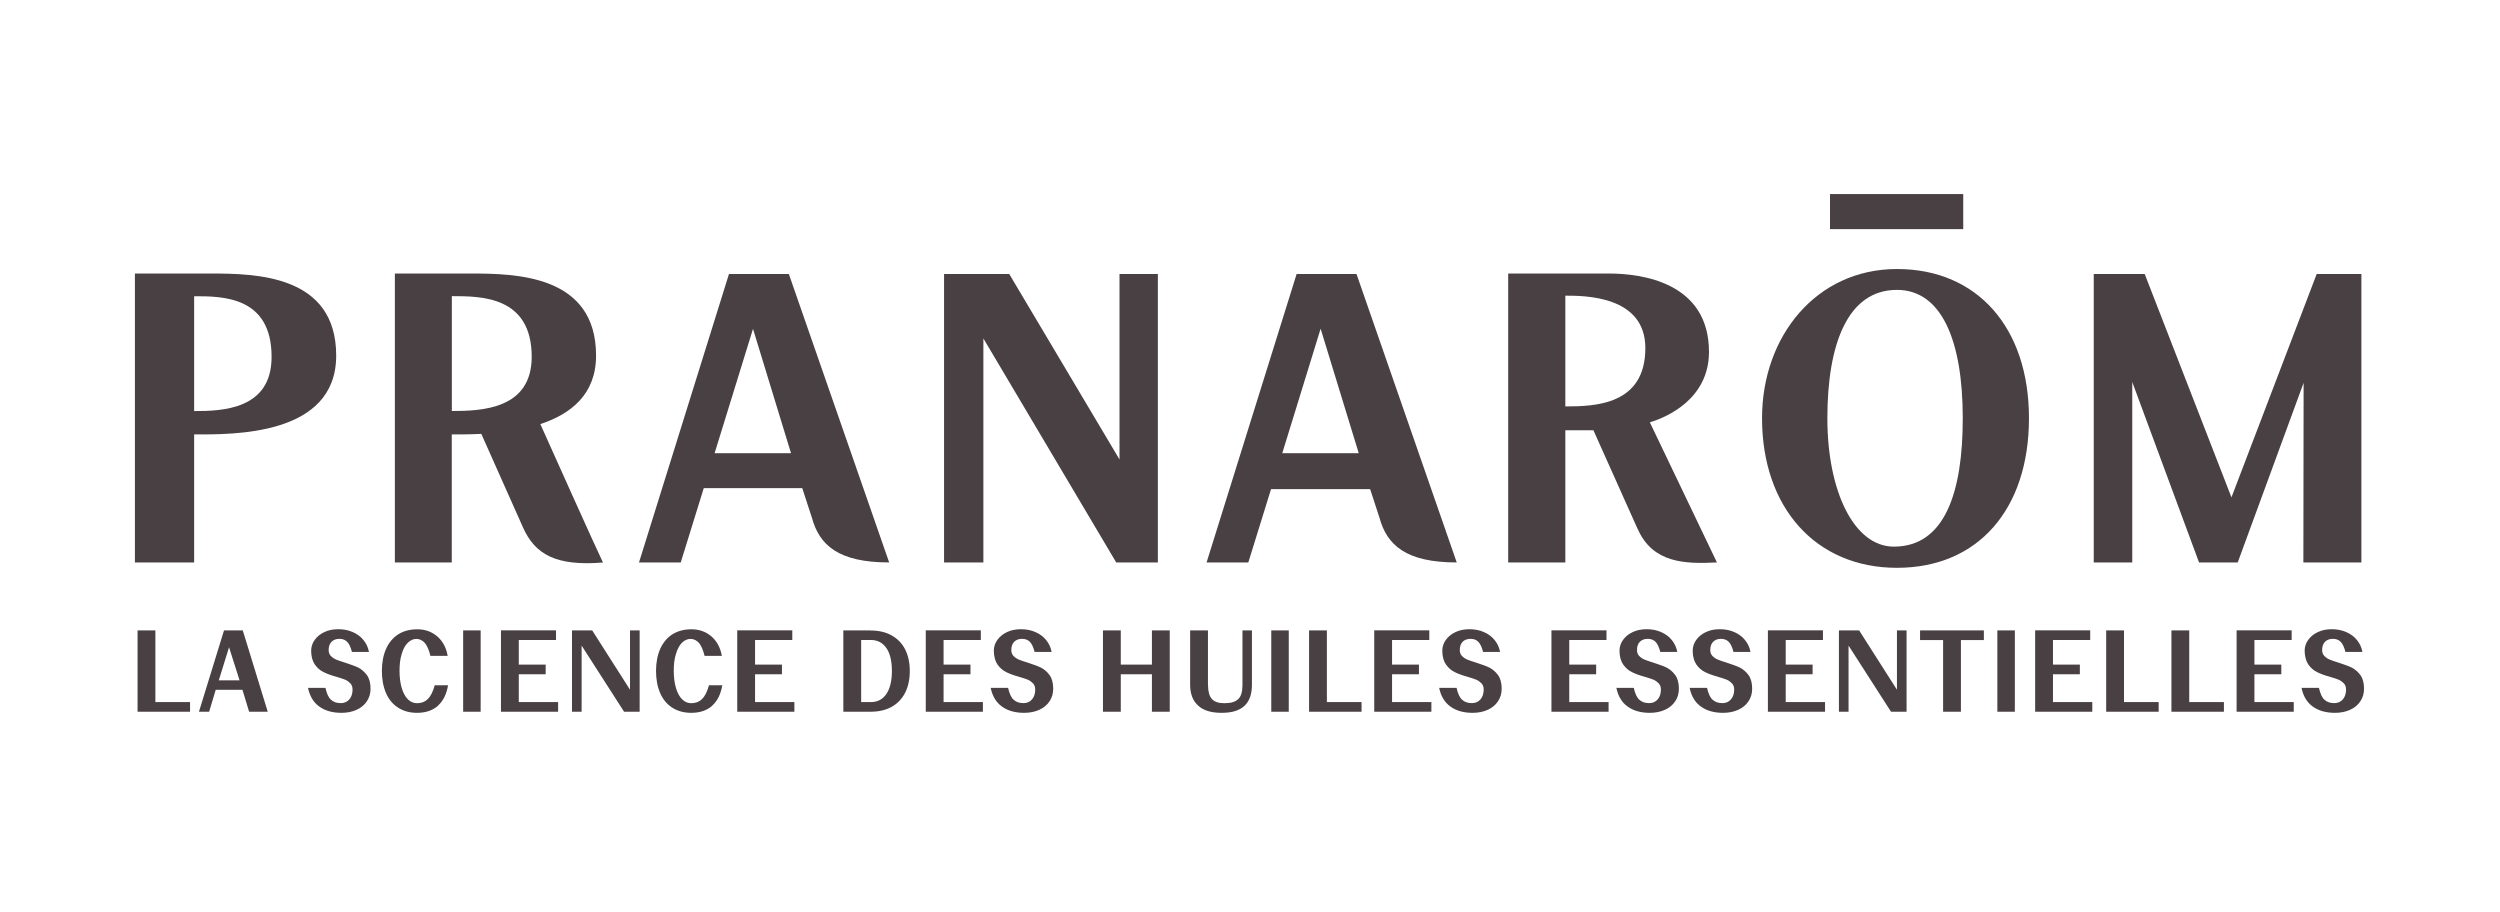 <svg viewBox="0 0 311.5 113.64" version="1.1" xmlns="http://www.w3.org/2000/svg" data-name="Calque 1" id="Calque_1">
  <defs>
    <style>
      .cls-1 {
        fill: #494044;
        stroke-width: 0px;
      }
    </style>
  </defs>
  <polygon points="117.63 70.08 117.63 34.14 125.75 34.14 139.49 57.25 139.49 34.14 144.27 34.14 144.27 70.08 139.08 70.08 122.53 42.17 122.53 70.08 117.63 70.08" class="cls-1"></polygon>
  <path d="M236.36,70.75c-10.14,0-16.81-7.53-16.81-18.64,0-10.23,6.78-18.59,16.81-18.59s16.45,7.32,16.45,18.59-6.28,18.64-16.45,18.64M227.69,52.12c0,9.04,3.29,15.99,8.29,15.99,6.31,0,8.58-6.7,8.58-15.99,0-9.76-2.67-16-8.2-16-6.14,0-8.67,6.75-8.67,16" class="cls-1"></path>
  <polygon points="260.88 70.08 260.88 34.14 267.23 34.14 278.04 61.97 288.66 34.14 294.23 34.14 294.23 70.08 287 70.08 287.03 47.7 278.82 70.08 274 70.08 265.68 47.6 265.68 70.08 260.88 70.08" class="cls-1"></polygon>
  <rect height="4.37" width="16.6" y="24.18" x="228.02" class="cls-1"></rect>
  <path d="M98.29,34.14h-7.46l-11.21,35.94h5.2l2.87-9.26h12.27l1.2,3.68c.93,3.41,3.28,5.58,9.63,5.58l-12.5-35.94ZM93.82,40.96l4.74,15.51h-9.52l4.79-15.51Z" class="cls-1"></path>
  <path d="M169.02,34.14h-7.46l-11.22,35.94h5.2l2.83-9.13h12.35l1.16,3.55c.93,3.41,3.29,5.58,9.63,5.58l-12.49-35.94ZM164.55,40.96l4.75,15.51h-9.53l4.78-15.51Z" class="cls-1"></path>
  <path d="M204.04,65.89l-5.5-12.28h-3.5v16.47h-7.12v-36h12.54c4.09,0,12.48,1.1,12.48,9.77,0,5.86-5.26,8.15-7.37,8.77l8.36,17.46c-3.96.2-8,.11-9.88-4.19M195.04,36.84v13.8c3.75,0,9.97-.2,9.97-7.27,0-6.53-7.58-6.53-9.97-6.53" class="cls-1"></path>
  <path d="M16.81,70.08v-36h9.4c5.67,0,15.68.16,15.68,10.23s-13,9.82-17.7,9.82v15.95h-7.38ZM24.19,36.9v14.32c3.54,0,9.65-.2,9.65-6.75,0-7.56-6.12-7.56-9.65-7.56" class="cls-1"></path>
  <path d="M67.33,52.84c3.79-1.25,6.94-3.7,6.94-8.53,0-10.07-10.01-10.23-15.67-10.23h-9.4v36h7.09v-15.95c.97,0,2.25,0,3.68-.07l5.2,11.67c1.49,3.32,4.06,4.84,9.96,4.36-.72-1.45-6.82-15.05-7.8-17.24M56.3,36.9c3.64,0,9.95,0,9.95,7.56,0,6.56-6.31,6.75-9.95,6.75v-14.32Z" class="cls-1"></path>
  <path d="M289.63,87.19c-.31-.28-.53-.77-.69-1.48h-2.17c.21,1.01.66,1.79,1.38,2.31.72.53,1.65.8,2.79.8.7,0,1.34-.13,1.89-.38.55-.25.97-.6,1.28-1.07.3-.45.45-.97.45-1.56,0-.7-.15-1.27-.45-1.69-.31-.42-.68-.73-1.08-.94-.42-.2-.97-.39-1.63-.61-.46-.14-.84-.27-1.11-.38-.27-.11-.49-.27-.68-.46-.18-.18-.27-.44-.27-.73,0-.44.11-.77.35-1.03.24-.24.56-.37.99-.37s.73.13.98.38c.24.25.44.68.58,1.25h2.12c-.1-.55-.32-1.04-.68-1.48-.35-.44-.8-.76-1.35-1-.55-.24-1.14-.35-1.79-.35s-1.2.11-1.72.35c-.52.24-.91.56-1.21.97s-.45.87-.45,1.38c.02.72.17,1.28.46,1.7.3.42.65.73,1.06.93.41.21.94.41,1.6.59.49.14.86.27,1.12.37.25.11.46.27.65.46.18.2.27.45.27.77,0,.49-.13.9-.39,1.21-.27.32-.63.48-1.07.48-.52,0-.94-.14-1.24-.44M278.68,78.55v10.13h7.12v-1.2h-4.9v-3.47h3.35v-1.2h-3.35v-3.07h4.64v-1.2h-6.87ZM272.78,78.55h-2.22v10.13h6.54v-1.2h-4.32v-8.93ZM264.65,78.55h-2.22v10.13h6.54v-1.2h-4.32v-8.93ZM253.58,78.55v10.13h7.12v-1.2h-4.9v-3.47h3.35v-1.2h-3.35v-3.07h4.64v-1.2h-6.87ZM251.05,78.55h-2.18v10.13h2.18v-10.13ZM247.19,78.55h-7.95v1.2h2.87v8.93h2.22v-8.93h2.86v-1.2ZM231.65,78.55h-2.52v10.13h1.2v-8.24l5.29,8.24h1.94v-10.13h-1.2v7.39l-4.71-7.39ZM220.28,78.55v10.13h7.12v-1.2h-4.9v-3.47h3.35v-1.2h-3.35v-3.07h4.64v-1.2h-6.87ZM213.39,87.19c-.31-.28-.53-.77-.69-1.48h-2.17c.21,1.01.66,1.79,1.38,2.31.72.53,1.65.8,2.79.8.7,0,1.34-.13,1.89-.38.55-.25.97-.6,1.28-1.07.3-.45.45-.97.45-1.56,0-.7-.15-1.27-.45-1.69-.31-.42-.68-.73-1.08-.94-.42-.2-.97-.39-1.63-.61-.46-.14-.84-.27-1.11-.38-.27-.11-.49-.27-.68-.46-.18-.18-.27-.44-.27-.73,0-.44.11-.77.35-1.03.24-.24.56-.37.98-.37s.73.13.98.38c.24.25.44.68.58,1.25h2.12c-.1-.55-.32-1.04-.68-1.48-.35-.44-.8-.76-1.35-1-.55-.24-1.14-.35-1.79-.35s-1.2.11-1.72.35c-.52.24-.91.56-1.21.97s-.45.87-.45,1.38c.01.72.17,1.28.46,1.7.3.42.65.73,1.06.93.41.21.94.41,1.6.59.49.14.86.27,1.13.37.25.11.46.27.65.46.18.2.27.45.27.77,0,.49-.13.9-.39,1.21-.27.32-.63.48-1.07.48-.52,0-.94-.14-1.24-.44M204.26,87.19c-.31-.28-.53-.77-.69-1.48h-2.17c.21,1.01.66,1.79,1.38,2.31.72.53,1.65.8,2.79.8.7,0,1.34-.13,1.89-.38.55-.25.97-.6,1.28-1.07.3-.45.45-.97.45-1.56,0-.7-.15-1.27-.45-1.69-.31-.42-.68-.73-1.08-.94-.42-.2-.97-.39-1.63-.61-.46-.14-.84-.27-1.11-.38-.27-.11-.49-.27-.68-.46-.18-.18-.27-.44-.27-.73,0-.44.11-.77.35-1.03.24-.24.56-.37.99-.37s.73.13.98.38c.24.25.44.68.58,1.25h2.12c-.1-.55-.32-1.04-.68-1.48-.35-.44-.8-.76-1.35-1-.55-.24-1.14-.35-1.79-.35s-1.2.11-1.72.35c-.52.24-.91.56-1.21.97s-.45.87-.45,1.38c.01.72.17,1.28.46,1.7.3.42.65.73,1.06.93.41.21.94.41,1.6.59.49.14.86.27,1.12.37.25.11.46.27.65.46.18.2.27.45.27.77,0,.49-.13.9-.39,1.21-.27.32-.63.48-1.07.48-.52,0-.94-.14-1.24-.44M193.31,78.55v10.13h7.12v-1.2h-4.9v-3.47h3.35v-1.2h-3.35v-3.07h4.64v-1.2h-6.87ZM182.18,87.19c-.31-.28-.53-.77-.69-1.48h-2.17c.21,1.01.66,1.79,1.38,2.31.72.53,1.65.8,2.79.8.7,0,1.34-.13,1.89-.38.55-.25.97-.6,1.28-1.07.3-.45.45-.97.45-1.56,0-.7-.15-1.27-.45-1.69-.31-.42-.68-.73-1.08-.94-.42-.2-.97-.39-1.63-.61-.46-.14-.84-.27-1.11-.38-.27-.11-.49-.27-.68-.46-.18-.18-.27-.44-.27-.73,0-.44.11-.77.35-1.03.24-.24.56-.37.99-.37s.73.13.98.38c.24.25.44.68.58,1.25h2.12c-.1-.55-.32-1.04-.68-1.48-.35-.44-.8-.76-1.35-1-.55-.24-1.14-.35-1.79-.35s-1.2.11-1.72.35c-.52.24-.91.56-1.21.97s-.45.87-.45,1.38c.01.72.17,1.28.46,1.7.3.42.65.73,1.06.93.41.21.94.41,1.6.59.49.14.86.27,1.12.37.25.11.46.27.65.46.18.2.27.45.27.77,0,.49-.13.9-.39,1.21-.27.32-.63.48-1.07.48-.52,0-.94-.14-1.24-.44M171.23,78.55v10.13h7.12v-1.2h-4.9v-3.47h3.35v-1.2h-3.35v-3.07h4.64v-1.2h-6.87ZM165.33,78.55h-2.22v10.13h6.54v-1.2h-4.32v-8.93ZM160.58,78.55h-2.18v10.13h2.18v-10.13ZM150.51,85.36v-6.81h-2.22v6.74c0,1.17.34,2.04,1,2.63.66.61,1.63.9,2.93.9s2.22-.3,2.84-.87c.62-.58.93-1.45.93-2.63v-6.77h-1.18v6.81c0,.83-.17,1.41-.52,1.74-.35.35-.93.52-1.74.52-.72,0-1.24-.18-1.55-.53-.32-.35-.48-.93-.48-1.73M139.65,78.55h-2.22v10.13h2.22v-4.67h3.88v4.67h2.22v-10.13h-2.22v4.26h-3.88v-4.26ZM126.3,87.19c-.31-.28-.53-.77-.69-1.48h-2.17c.21,1.01.66,1.79,1.38,2.31.72.53,1.65.8,2.79.8.7,0,1.34-.13,1.89-.38.55-.25.97-.6,1.28-1.07.3-.45.45-.97.45-1.56,0-.7-.15-1.27-.45-1.69-.31-.42-.68-.73-1.08-.94-.42-.2-.97-.39-1.63-.61-.46-.14-.84-.27-1.11-.38-.27-.11-.49-.27-.68-.46-.18-.18-.27-.44-.27-.73,0-.44.11-.77.35-1.03.24-.24.56-.37.99-.37s.73.13.98.38c.24.25.44.68.58,1.25h2.12c-.1-.55-.32-1.04-.68-1.48-.35-.44-.8-.76-1.35-1-.55-.24-1.14-.35-1.79-.35s-1.2.11-1.72.35c-.52.24-.91.56-1.21.97-.3.41-.45.87-.45,1.38.02.72.17,1.28.46,1.7.3.42.65.73,1.06.93.41.21.94.41,1.6.59.49.14.86.27,1.12.37.25.11.46.27.65.46.18.2.27.45.27.77,0,.49-.13.9-.39,1.21-.27.32-.63.48-1.07.48-.52,0-.94-.14-1.24-.44M115.35,78.55v10.13h7.12v-1.2h-4.9v-3.47h3.35v-1.2h-3.35v-3.07h4.64v-1.2h-6.87ZM108.5,87.48h-1.2v-7.74h1.2c.83,0,1.48.34,1.94,1,.46.66.69,1.62.69,2.86s-.23,2.19-.69,2.87c-.46.68-1.11,1.01-1.94,1.01M108.49,78.55h-3.41v10.13h3.41c1,0,1.87-.2,2.6-.6.73-.41,1.29-.99,1.69-1.76.38-.76.58-1.66.58-2.71s-.2-1.94-.58-2.7c-.39-.76-.96-1.34-1.69-1.74-.73-.41-1.6-.61-2.6-.61M91.86,78.55v10.13h7.12v-1.2h-4.9v-3.47h3.35v-1.2h-3.35v-3.07h4.64v-1.2h-6.87ZM88.73,87.93c.66-.58,1.08-1.44,1.27-2.55h-1.66c-.23.82-.52,1.39-.87,1.73-.35.34-.8.51-1.34.51-.44,0-.82-.17-1.14-.49-.32-.32-.58-.79-.76-1.39-.18-.61-.28-1.32-.28-2.14s.08-1.51.27-2.11c.18-.6.42-1.07.74-1.39.32-.32.68-.49,1.08-.49s.76.17,1.06.51c.28.34.51.87.69,1.6h2.15c-.18-1.03-.62-1.83-1.29-2.42-.69-.59-1.52-.89-2.5-.89-.91,0-1.7.21-2.36.62-.66.42-1.17,1.03-1.52,1.8-.35.79-.53,1.72-.53,2.77s.18,2,.53,2.79c.35.79.86,1.39,1.52,1.8.66.42,1.44.63,2.34.63,1.08,0,1.96-.3,2.62-.89M73.79,78.55h-2.52v10.13h1.2v-8.24l5.29,8.24h1.94v-10.13h-1.2v7.39l-4.71-7.39ZM62.42,78.55v10.13h7.12v-1.2h-4.9v-3.47h3.35v-1.2h-3.35v-3.07h4.64v-1.2h-6.87ZM59.89,78.55h-2.18v10.13h2.18v-10.13ZM54.56,87.93c.66-.58,1.08-1.44,1.27-2.55h-1.66c-.23.82-.52,1.39-.87,1.73-.35.34-.8.51-1.34.51-.44,0-.82-.17-1.14-.49-.32-.32-.58-.79-.76-1.39-.18-.61-.28-1.32-.28-2.14s.08-1.51.27-2.11c.18-.6.42-1.07.75-1.39.32-.32.68-.49,1.08-.49s.76.17,1.06.51c.28.34.51.87.69,1.6h2.15c-.18-1.03-.62-1.83-1.29-2.42-.69-.59-1.52-.89-2.5-.89-.91,0-1.7.21-2.36.62-.66.42-1.17,1.03-1.52,1.8-.35.79-.53,1.72-.53,2.77s.18,2,.53,2.79c.35.79.86,1.39,1.52,1.8.66.42,1.44.63,2.33.63,1.08,0,1.96-.3,2.62-.89M41.24,87.19c-.31-.28-.53-.77-.69-1.48h-2.17c.21,1.01.66,1.79,1.38,2.31.72.53,1.65.8,2.79.8.7,0,1.34-.13,1.89-.38.55-.25.97-.6,1.28-1.07.3-.45.45-.97.45-1.56,0-.7-.15-1.27-.45-1.69-.31-.42-.68-.73-1.08-.94-.42-.2-.97-.39-1.63-.61-.46-.14-.84-.27-1.11-.38-.27-.11-.49-.27-.68-.46-.18-.18-.27-.44-.27-.73,0-.44.11-.77.35-1.03.24-.24.56-.37.99-.37s.73.13.98.38c.24.25.44.68.58,1.25h2.12c-.1-.55-.32-1.04-.68-1.48-.35-.44-.8-.76-1.35-1-.55-.24-1.14-.35-1.79-.35s-1.2.11-1.72.35c-.52.24-.91.56-1.21.97-.3.41-.45.87-.45,1.38.01.72.17,1.28.46,1.7.3.42.65.73,1.06.93.41.21.94.41,1.6.59.49.14.86.27,1.12.37.25.11.46.27.65.46.18.2.27.45.27.77,0,.49-.13.9-.39,1.21-.27.32-.63.48-1.07.48-.52,0-.94-.14-1.24-.44M28.54,80.65l1.31,4.12h-2.59l1.28-4.12ZM30.24,78.55h-2.33l-3.12,10.13h1.27l.82-2.73h3.33l.83,2.73h2.32l-3.11-10.13ZM19.36,78.55h-2.22v10.13h6.54v-1.2h-4.32v-8.93Z" class="cls-1"></path>
</svg>